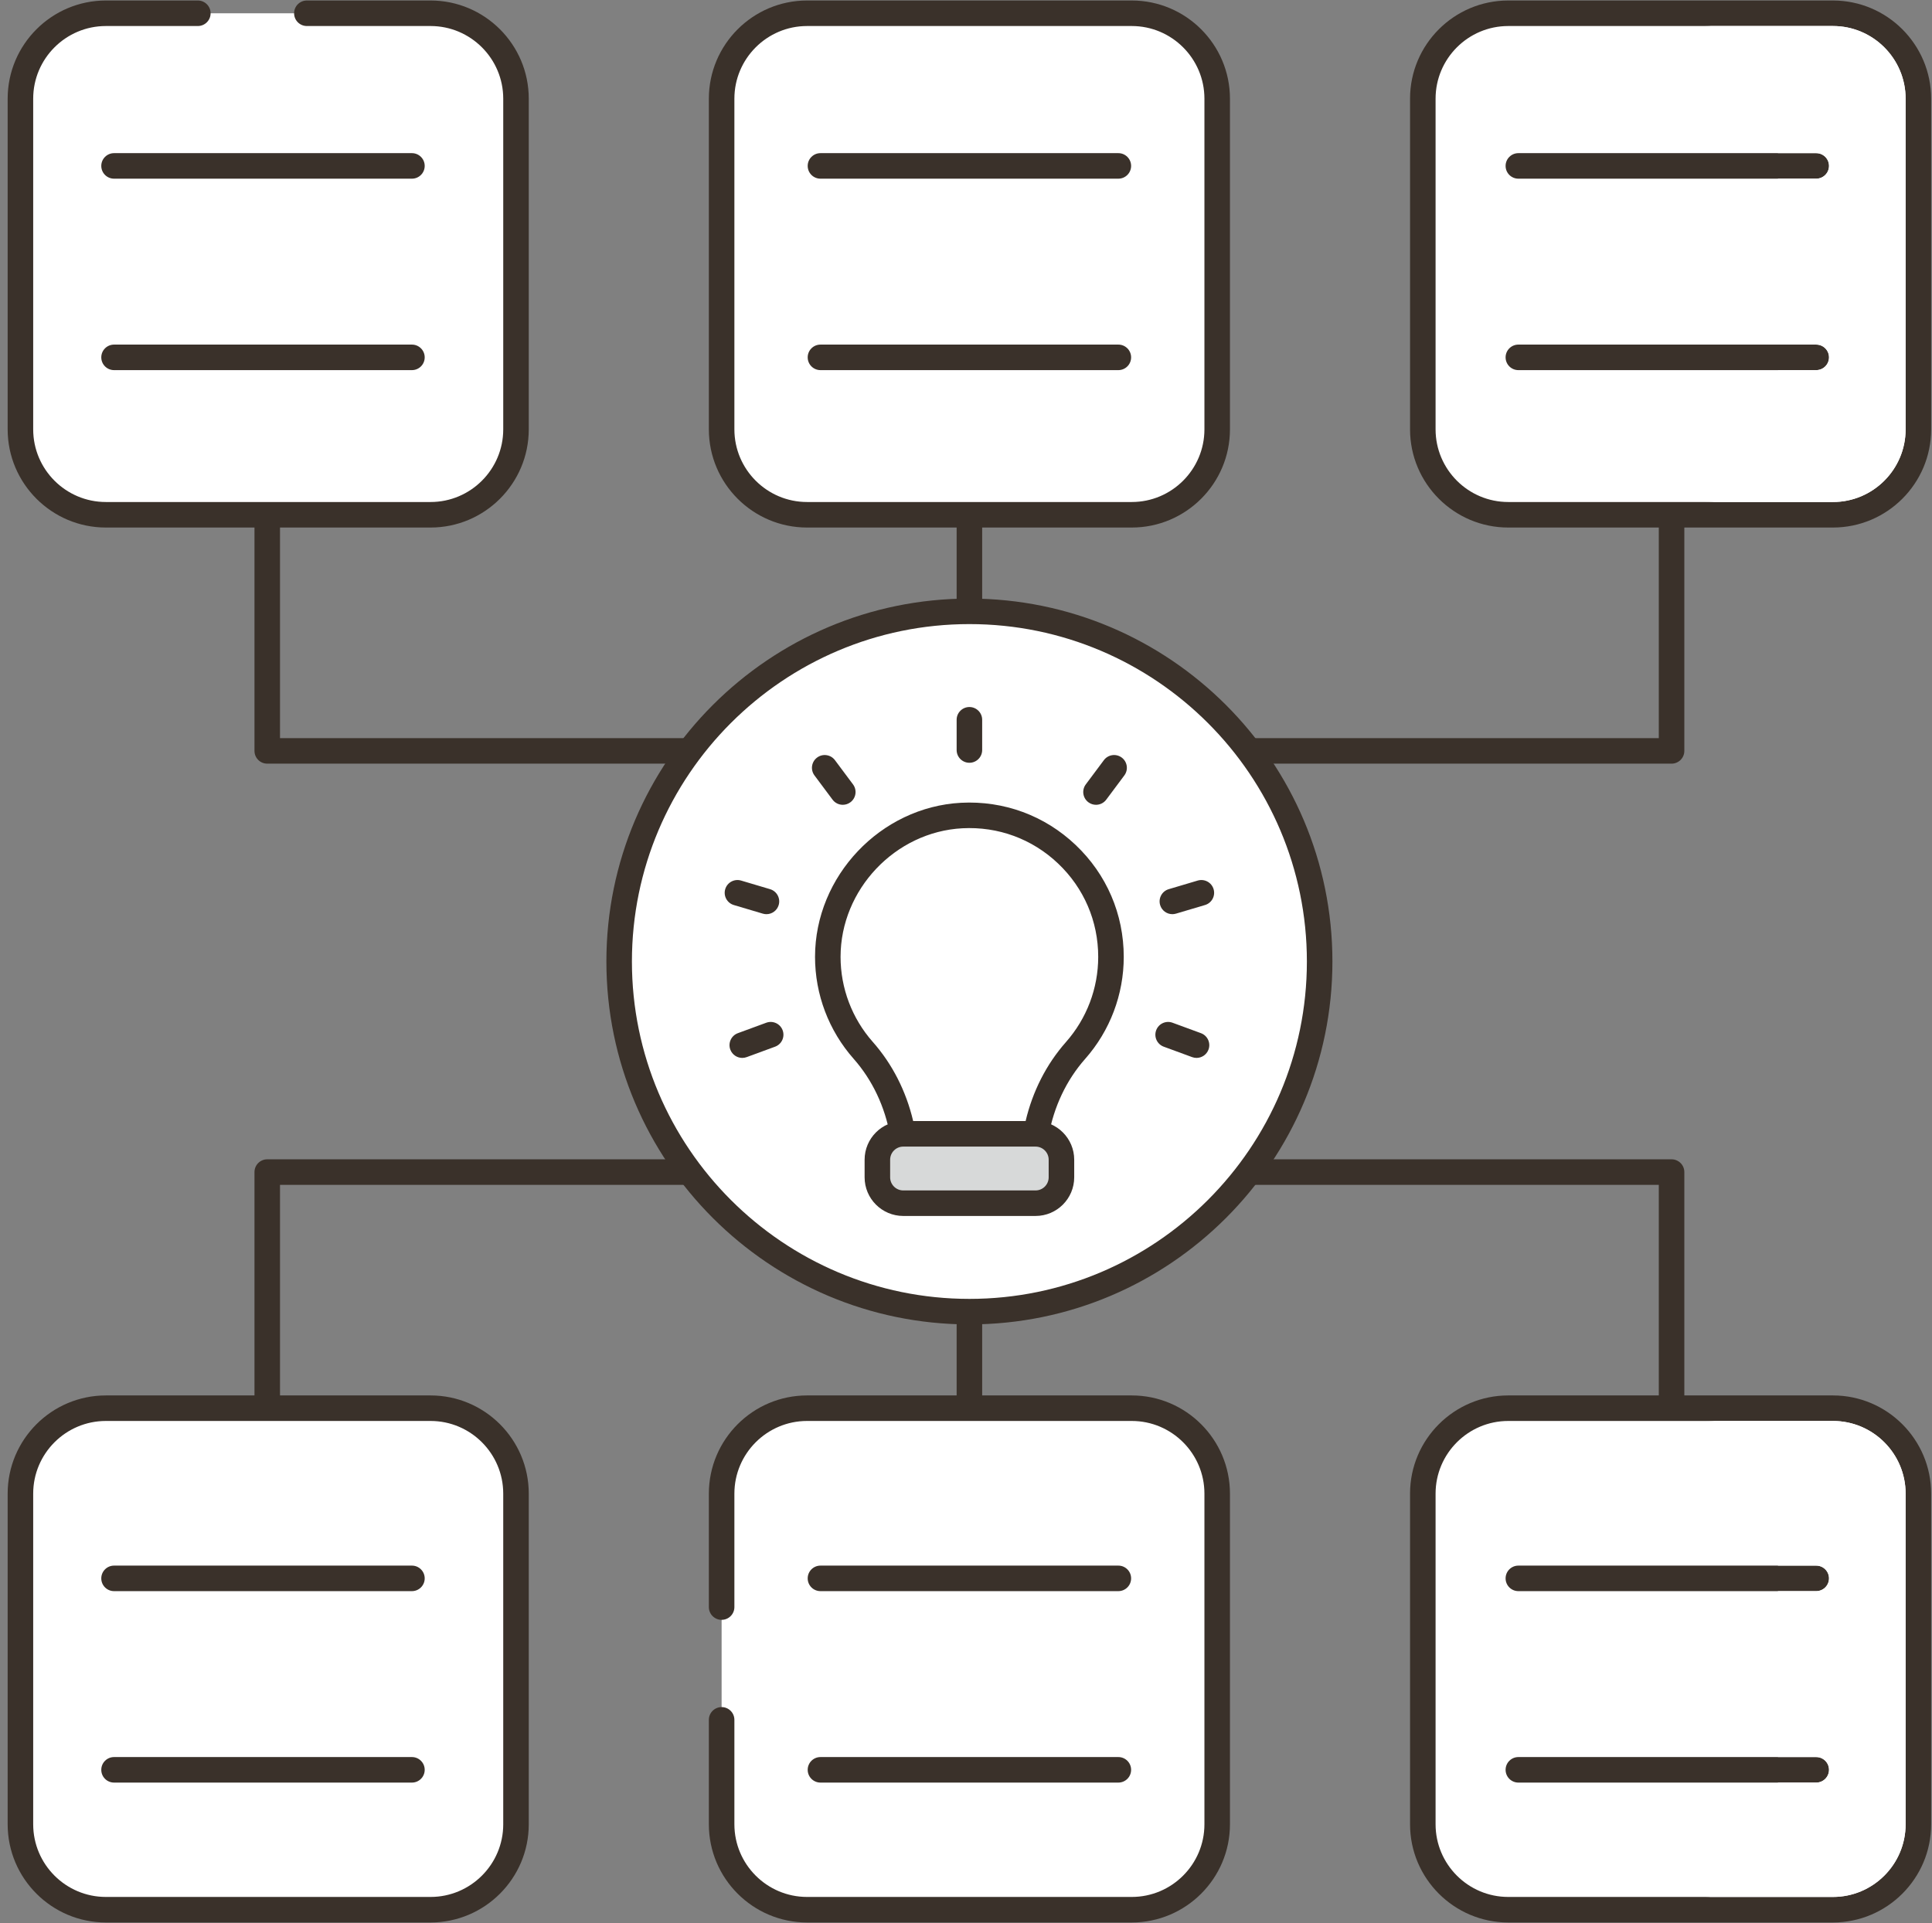 <svg xmlns="http://www.w3.org/2000/svg" xmlns:xlink="http://www.w3.org/1999/xlink" width="227px" height="226px" viewBox="0 0 227 226"><rect x="0" y="0" width="227" height="226" fill="#808080" stroke="none"/><title>Data-science-system</title><desc>Created with Sketch.</desc><g id="Page-1" stroke="none" stroke-width="1" fill="none" fill-rule="evenodd"><g fill-rule="nonzero"><path d="M113.9,38.999 C113.072,38.999 112.4,39.67 112.4,40.499 L112.4,185.499 C112.4,186.328 113.072,186.999 113.9,186.999 C114.728,186.999 115.4,186.328 115.4,185.499 L115.4,40.499 C115.4,39.67 114.729,38.999 113.9,38.999 Z" id="Path" fill="#3A312A"></path><path d="M196.4,38.749 C195.572,38.749 194.9,39.42 194.9,40.249 L194.9,86.749 L32.9,86.749 L32.9,40.249 C32.9,39.42 32.228,38.749 31.4,38.749 C30.572,38.749 29.9,39.42 29.9,40.249 L29.9,88.249 C29.9,89.078 30.572,89.749 31.4,89.749 L196.4,89.749 C197.228,89.749 197.9,89.078 197.9,88.249 L197.9,40.249 C197.9,39.42 197.229,38.749 196.4,38.749 Z" id="Path" fill="#3A312A"></path><path d="M196.4,136.249 L31.4,136.249 C30.572,136.249 29.9,136.92 29.9,137.749 L29.9,185.749 C29.9,186.578 30.572,187.249 31.4,187.249 C32.228,187.249 32.9,186.578 32.9,185.749 L32.9,139.249 L194.9,139.249 L194.9,185.749 C194.9,186.578 195.572,187.249 196.4,187.249 C197.228,187.249 197.9,186.578 197.9,185.749 L197.9,137.749 C197.9,136.92 197.229,136.249 196.4,136.249 Z" id="Path" fill="#3A312A"></path><circle id="Oval" fill="#FFFFFF" transform="translate(113.9, 112.987) rotate(-13.286) translate(-113.9, -112.987) " cx="113.9" cy="112.987" r="41.151"></circle><path d="M113.9,70.347 C90.38,70.347 71.247,89.481 71.247,112.999 C71.247,136.518 90.381,155.652 113.9,155.652 C137.419,155.652 156.552,136.518 156.552,112.999 C156.553,89.48 137.419,70.347 113.9,70.347 Z M113.9,152.652 C92.035,152.652 74.247,134.864 74.247,112.999 C74.247,91.135 92.035,73.347 113.9,73.347 C135.764,73.347 153.552,91.135 153.552,112.999 C153.553,134.864 135.765,152.652 113.9,152.652 Z" id="Shape" fill="#3A312A"></path><path d="M113.9,83.093 C113.072,83.093 112.4,83.764 112.4,84.593 L112.4,88.146 C112.4,88.975 113.072,89.646 113.9,89.646 C114.728,89.646 115.4,88.975 115.4,88.146 L115.4,84.593 C115.4,83.764 114.729,83.093 113.9,83.093 Z" id="Path" fill="#3A312A"></path><path d="M131.799,89.034 C131.135,88.538 130.195,88.674 129.699,89.339 L127.574,92.187 C127.079,92.851 127.215,93.79 127.879,94.286 C128.149,94.487 128.463,94.584 128.775,94.584 C129.232,94.584 129.683,94.376 129.978,93.981 L132.103,91.133 C132.599,90.469 132.463,89.53 131.799,89.034 Z" id="Path" fill="#3A312A"></path><path d="M142.591,104.499 C142.356,103.705 141.521,103.254 140.726,103.488 L137.32,104.5 C136.526,104.736 136.074,105.571 136.31,106.365 C136.503,107.017 137.1,107.438 137.747,107.438 C137.889,107.438 138.033,107.417 138.176,107.375 L141.582,106.363 C142.375,106.128 142.827,105.293 142.591,104.499 Z" id="Path" fill="#3A312A"></path><path d="M141.103,121.423 L137.768,120.197 C136.988,119.91 136.128,120.309 135.842,121.087 C135.557,121.865 135.955,122.727 136.733,123.012 L140.068,124.238 C140.239,124.301 140.414,124.331 140.586,124.331 C141.196,124.331 141.771,123.955 141.994,123.348 C142.278,122.57 141.88,121.708 141.103,121.423 Z" id="Path" fill="#3A312A"></path><path d="M100.226,92.187 L98.102,89.339 C97.607,88.675 96.664,88.539 96.003,89.034 C95.339,89.529 95.202,90.469 95.697,91.133 L97.821,93.981 C98.115,94.376 98.567,94.584 99.024,94.584 C99.337,94.584 99.651,94.487 99.92,94.286 C100.584,93.791 100.721,92.851 100.226,92.187 Z" id="Path" fill="#3A312A"></path><path d="M90.48,104.5 L87.075,103.488 C86.283,103.254 85.445,103.704 85.21,104.499 C84.974,105.293 85.426,106.128 86.22,106.364 L89.625,107.376 C89.768,107.418 89.912,107.439 90.054,107.439 C90.701,107.439 91.297,107.018 91.491,106.366 C91.727,105.572 91.274,104.737 90.48,104.5 Z" id="Path" fill="#3A312A"></path><path d="M91.958,121.087 C91.671,120.309 90.81,119.91 90.032,120.197 L86.697,121.423 C85.92,121.709 85.521,122.57 85.806,123.348 C86.03,123.955 86.603,124.331 87.214,124.331 C87.386,124.331 87.561,124.301 87.732,124.238 L91.067,123.012 C91.845,122.727 92.243,121.865 91.958,121.087 Z" id="Path" fill="#3A312A"></path><path d="M112.998,95.845 C104.27,96.308 97.261,103.708 97.261,112.456 C97.261,116.669 98.84,120.52 101.424,123.446 C103.877,126.221 105.426,129.63 106.07,133.25 L121.726,133.25 C122.37,129.63 123.928,126.221 126.372,123.456 C128.966,120.52 130.535,116.679 130.535,112.455 C130.535,102.974 122.591,95.342 112.998,95.845 Z" id="Path" fill="#FFFFFF"></path><path d="M126.38,99.303 C122.734,95.843 117.949,94.083 112.919,94.347 C103.458,94.849 95.762,102.972 95.762,112.456 C95.762,116.871 97.374,121.126 100.301,124.44 C102.495,126.923 103.98,130.06 104.594,133.514 C104.721,134.23 105.343,134.751 106.071,134.751 L121.727,134.751 C122.454,134.751 123.077,134.23 123.204,133.514 C123.816,130.07 125.301,126.936 127.497,124.451 C130.424,121.138 132.035,116.878 132.035,112.457 C132.034,107.435 130.026,102.763 126.38,99.303 Z M125.248,122.464 C122.954,125.06 121.328,128.25 120.505,131.751 L107.292,131.751 C106.468,128.241 104.842,125.047 102.549,122.454 C100.107,119.689 98.762,116.139 98.762,112.456 C98.762,104.541 105.184,97.761 113.076,97.343 C117.28,97.122 121.271,98.591 124.315,101.479 C127.358,104.367 129.034,108.266 129.034,112.456 C129.034,116.146 127.689,119.7 125.248,122.464 Z" id="Shape" fill="#3A312A"></path><path d="M121.672,133.255 L106.128,133.255 C104.448,133.255 103.086,134.617 103.086,136.297 L103.086,138.364 C103.086,140.044 104.448,141.406 106.128,141.406 L121.672,141.406 C123.352,141.406 124.714,140.044 124.714,138.364 L124.714,136.297 C124.714,134.616 123.352,133.255 121.672,133.255 Z" id="Path" fill="#D7D9D9"></path><path d="M121.672,131.755 L106.128,131.755 C103.624,131.755 101.587,133.792 101.587,136.297 L101.587,138.364 C101.587,140.868 103.624,142.906 106.128,142.906 L121.672,142.906 C124.177,142.906 126.214,140.868 126.214,138.364 L126.214,136.297 C126.214,133.792 124.177,131.755 121.672,131.755 Z M123.214,138.364 C123.214,139.214 122.523,139.906 121.672,139.906 L106.128,139.906 C105.278,139.906 104.587,139.214 104.587,138.364 L104.587,136.297 C104.587,135.447 105.278,134.755 106.128,134.755 L121.672,134.755 C122.523,134.755 123.214,135.446 123.214,136.297 L123.214,138.364 Z" id="Shape" fill="#3A312A"></path><path d="M215.361,165.499 L177.211,165.499 C171.667,165.499 167.172,169.994 167.172,175.538 L167.172,214.4 C167.172,219.944 171.667,224.439 177.211,224.439 L215.361,224.439 C220.905,224.439 225.4,219.944 225.4,214.4 L225.4,175.538 C225.4,169.994 220.906,165.499 215.361,165.499 Z" id="Path" fill="#FFFFFF"></path><path d="M215.361,163.999 L177.212,163.999 C170.85,163.999 165.673,169.176 165.673,175.539 L165.673,214.4 C165.673,220.763 170.85,225.939 177.212,225.939 L215.361,225.939 C221.723,225.939 226.9,220.763 226.9,214.4 L226.9,175.539 C226.9,169.176 221.724,163.999 215.361,163.999 Z M223.9,214.4 C223.9,219.108 220.069,222.939 215.361,222.939 L177.212,222.939 C172.504,222.939 168.673,219.108 168.673,214.4 L168.673,175.539 C168.673,170.831 172.504,166.999 177.212,166.999 L215.361,166.999 C220.069,166.999 223.9,170.83 223.9,175.539 L223.9,214.4 Z" id="Shape" fill="#3A312A"></path><path d="M132.975,165.499 L94.825,165.499 C89.281,165.499 84.786,169.994 84.786,175.538 L84.786,214.4 C84.786,219.944 89.281,224.439 94.825,224.439 L132.975,224.439 C138.519,224.439 143.014,219.944 143.014,214.4 L143.014,175.538 C143.014,169.994 138.519,165.499 132.975,165.499 Z" id="Path" fill="#FFFFFF"></path><path d="M132.975,163.999 L94.826,163.999 C88.464,163.999 83.287,169.176 83.287,175.539 L83.287,188.873 C83.287,189.702 83.959,190.373 84.787,190.373 C85.615,190.373 86.287,189.702 86.287,188.873 L86.287,175.539 C86.287,170.831 90.118,166.999 94.826,166.999 L132.975,166.999 C137.683,166.999 141.514,170.83 141.514,175.539 L141.514,214.4 C141.514,219.108 137.683,222.939 132.975,222.939 L94.826,222.939 C90.118,222.939 86.287,219.108 86.287,214.4 L86.287,202.126 C86.287,201.297 85.615,200.626 84.787,200.626 C83.959,200.626 83.287,201.297 83.287,202.126 L83.287,214.4 C83.287,220.763 88.464,225.939 94.826,225.939 L132.975,225.939 C139.337,225.939 144.514,220.763 144.514,214.4 L144.514,175.539 C144.514,169.176 139.337,163.999 132.975,163.999 Z" id="Path" fill="#3A312A"></path><path d="M50.589,165.499 L12.439,165.499 C6.895,165.499 2.4,169.994 2.4,175.538 L2.4,214.4 C2.4,219.944 6.895,224.439 12.439,224.439 L50.589,224.439 C56.133,224.439 60.628,219.944 60.628,214.4 L60.628,175.538 C60.628,169.994 56.133,165.499 50.589,165.499 Z" id="Path" fill="#FFFFFF"></path><path d="M50.589,163.999 L12.439,163.999 C6.077,163.999 0.9,169.176 0.9,175.539 L0.9,214.4 C0.9,220.763 6.077,225.939 12.439,225.939 L50.588,225.939 C56.95,225.939 62.127,220.763 62.127,214.4 L62.127,175.539 C62.128,169.176 56.951,163.999 50.589,163.999 Z M59.128,214.4 C59.128,219.108 55.297,222.939 50.589,222.939 L12.439,222.939 C7.731,222.939 3.9,219.108 3.9,214.4 L3.9,175.539 C3.9,170.831 7.731,166.999 12.439,166.999 L50.588,166.999 C55.296,166.999 59.127,170.83 59.127,175.539 L59.127,214.4 L59.128,214.4 Z" id="Shape" fill="#3A312A"></path><path d="M215.361,1.559 L177.211,1.559 C171.667,1.559 167.172,6.054 167.172,11.598 L167.172,50.46 C167.172,56.004 171.667,60.499 177.211,60.499 L215.361,60.499 C220.905,60.499 225.4,56.004 225.4,50.46 L225.4,11.598 C225.4,6.054 220.906,1.559 215.361,1.559 Z" id="Path" fill="#FFFFFF"></path><path d="M215.361,0.059 L177.212,0.059 C170.85,0.059 165.673,5.235 165.673,11.598 L165.673,50.46 C165.673,56.823 170.85,61.999 177.212,61.999 L215.361,61.999 C221.723,61.999 226.9,56.823 226.9,50.46 L226.9,11.598 C226.9,5.235 221.724,0.059 215.361,0.059 Z M223.9,50.46 C223.9,55.168 220.069,58.999 215.361,58.999 L177.212,58.999 C172.504,58.999 168.673,55.168 168.673,50.46 L168.673,11.598 C168.673,6.89 172.504,3.059 177.212,3.059 L215.361,3.059 C220.069,3.059 223.9,6.89 223.9,11.598 L223.9,50.46 Z" id="Shape" fill="#3A312A"></path><path d="M132.975,1.559 L94.825,1.559 C89.281,1.559 84.786,6.054 84.786,11.598 L84.786,50.46 C84.786,56.004 89.281,60.499 94.825,60.499 L132.975,60.499 C138.519,60.499 143.014,56.004 143.014,50.46 L143.014,11.598 C143.014,6.054 138.519,1.559 132.975,1.559 Z" id="Path" fill="#FFFFFF"></path><path d="M132.975,0.059 L94.826,0.059 C88.464,0.059 83.287,5.235 83.287,11.598 L83.287,50.46 C83.287,56.823 88.464,61.999 94.826,61.999 L132.975,61.999 C139.337,61.999 144.514,56.823 144.514,50.46 L144.514,11.598 C144.514,5.235 139.337,0.059 132.975,0.059 Z M141.514,50.46 C141.514,55.168 137.683,58.999 132.975,58.999 L94.826,58.999 C90.118,58.999 86.287,55.168 86.287,50.46 L86.287,11.598 C86.287,6.89 90.118,3.059 94.826,3.059 L132.975,3.059 C137.683,3.059 141.514,6.89 141.514,11.598 L141.514,50.46 Z" id="Shape" fill="#3A312A"></path><path d="M50.589,1.559 L12.439,1.559 C6.895,1.559 2.4,6.054 2.4,11.598 L2.4,50.46 C2.4,56.004 6.895,60.499 12.439,60.499 L50.589,60.499 C56.133,60.499 60.628,56.004 60.628,50.46 L60.628,11.598 C60.628,6.054 56.133,1.559 50.589,1.559 Z" id="Path" fill="#FFFFFF"></path><path d="M50.589,0.059 L36.055,0.059 C35.227,0.059 34.555,0.73 34.555,1.559 C34.555,2.388 35.227,3.059 36.055,3.059 L50.589,3.059 C55.297,3.059 59.128,6.89 59.128,11.598 L59.128,50.46 C59.128,55.168 55.297,58.999 50.589,58.999 L12.439,58.999 C7.731,58.999 3.9,55.168 3.9,50.46 L3.9,11.598 C3.9,6.89 7.731,3.059 12.439,3.059 L23.245,3.059 C24.073,3.059 24.745,2.388 24.745,1.559 C24.745,0.73 24.073,0.059 23.245,0.059 L12.439,0.059 C6.077,0.059 0.9,5.235 0.9,11.598 L0.9,50.46 C0.9,56.823 6.077,61.999 12.439,61.999 L50.588,61.999 C56.95,61.999 62.127,56.823 62.127,50.46 L62.127,11.598 C62.128,5.235 56.951,0.059 50.589,0.059 Z" id="Path" fill="#3A312A"></path><path d="M131.4,17.999 L96.4,17.999 C95.572,17.999 94.9,18.67 94.9,19.499 C94.9,20.328 95.572,20.999 96.4,20.999 L131.4,20.999 C132.228,20.999 132.9,20.328 132.9,19.499 C132.9,18.67 132.229,17.999 131.4,17.999 Z" id="Path" fill="#3A312A"></path><path d="M131.4,40.499 L96.4,40.499 C95.572,40.499 94.9,41.17 94.9,41.999 C94.9,42.828 95.572,43.499 96.4,43.499 L131.4,43.499 C132.228,43.499 132.9,42.828 132.9,41.999 C132.9,41.17 132.229,40.499 131.4,40.499 Z" id="Path" fill="#3A312A"></path><path d="M48.4,17.999 L13.4,17.999 C12.572,17.999 11.9,18.67 11.9,19.499 C11.9,20.328 12.572,20.999 13.4,20.999 L48.4,20.999 C49.228,20.999 49.9,20.328 49.9,19.499 C49.9,18.67 49.228,17.999 48.4,17.999 Z" id="Path" fill="#3A312A"></path><path d="M48.4,40.499 L13.4,40.499 C12.572,40.499 11.9,41.17 11.9,41.999 C11.9,42.828 12.572,43.499 13.4,43.499 L48.4,43.499 C49.228,43.499 49.9,42.828 49.9,41.999 C49.9,41.17 49.228,40.499 48.4,40.499 Z" id="Path" fill="#3A312A"></path><path d="M213.4,17.999 L178.4,17.999 C177.572,17.999 176.9,18.67 176.9,19.499 C176.9,20.328 177.572,20.999 178.4,20.999 L213.4,20.999 C214.228,20.999 214.9,20.328 214.9,19.499 C214.9,18.67 214.229,17.999 213.4,17.999 Z" id="Path" fill="#3A312A"></path><path d="M213.4,40.499 L178.4,40.499 C177.572,40.499 176.9,41.17 176.9,41.999 C176.9,42.828 177.572,43.499 178.4,43.499 L213.4,43.499 C214.228,43.499 214.9,42.828 214.9,41.999 C214.9,41.17 214.229,40.499 213.4,40.499 Z" id="Path" fill="#3A312A"></path><path d="M131.4,183.999 L96.4,183.999 C95.572,183.999 94.9,184.67 94.9,185.499 C94.9,186.328 95.572,186.999 96.4,186.999 L131.4,186.999 C132.228,186.999 132.9,186.328 132.9,185.499 C132.9,184.67 132.229,183.999 131.4,183.999 Z" id="Path" fill="#3A312A"></path><path d="M131.4,206.499 L96.4,206.499 C95.572,206.499 94.9,207.17 94.9,207.999 C94.9,208.828 95.572,209.499 96.4,209.499 L131.4,209.499 C132.228,209.499 132.9,208.828 132.9,207.999 C132.9,207.17 132.229,206.499 131.4,206.499 Z" id="Path" fill="#3A312A"></path><path d="M48.4,183.999 L13.4,183.999 C12.572,183.999 11.9,184.67 11.9,185.499 C11.9,186.328 12.572,186.999 13.4,186.999 L48.4,186.999 C49.228,186.999 49.9,186.328 49.9,185.499 C49.9,184.67 49.228,183.999 48.4,183.999 Z" id="Path" fill="#3A312A"></path><path d="M48.4,206.499 L13.4,206.499 C12.572,206.499 11.9,207.17 11.9,207.999 C11.9,208.828 12.572,209.499 13.4,209.499 L48.4,209.499 C49.228,209.499 49.9,208.828 49.9,207.999 C49.9,207.17 49.228,206.499 48.4,206.499 Z" id="Path" fill="#3A312A"></path><path d="M213.4,183.999 L178.4,183.999 C177.572,183.999 176.9,184.67 176.9,185.499 C176.9,186.328 177.572,186.999 178.4,186.999 L213.4,186.999 C214.228,186.999 214.9,186.328 214.9,185.499 C214.9,184.67 214.229,183.999 213.4,183.999 Z" id="Path" fill="#3A312A"></path><path d="M213.4,206.499 L178.4,206.499 C177.572,206.499 176.9,207.17 176.9,207.999 C176.9,208.828 177.572,209.499 178.4,209.499 L213.4,209.499 C214.228,209.499 214.9,208.828 214.9,207.999 C214.9,207.17 214.229,206.499 213.4,206.499 Z" id="Path" fill="#3A312A"></path><path d="M215.36,166.999 L200.36,166.999 C205.07,166.999 208.9,170.829 208.9,175.539 L208.9,183.999 L213.4,183.999 C214.23,183.999 214.9,184.669 214.9,185.499 C214.9,186.329 214.23,186.999 213.4,186.999 L208.9,186.999 L208.9,206.499 L213.4,206.499 C214.23,206.499 214.9,207.169 214.9,207.999 C214.9,208.829 214.23,209.499 213.4,209.499 L208.9,209.499 L208.9,214.399 C208.9,219.109 205.07,222.939 200.36,222.939 L215.36,222.939 C220.07,222.939 223.9,219.109 223.9,214.399 L223.9,175.539 C223.9,170.829 220.07,166.999 215.36,166.999 Z" id="Path" fill="#FFFFFF"></path><path d="M215.36,3.059 L200.36,3.059 C205.07,3.059 208.9,6.889 208.9,11.599 L208.9,17.999 L213.4,17.999 C214.23,17.999 214.9,18.669 214.9,19.499 C214.9,20.329 214.23,20.999 213.4,20.999 L208.9,20.999 L208.9,40.499 L213.4,40.499 C214.23,40.499 214.9,41.169 214.9,41.999 C214.9,42.829 214.23,43.499 213.4,43.499 L208.9,43.499 L208.9,50.459 C208.9,55.169 205.07,58.999 200.36,58.999 L215.36,58.999 C220.07,58.999 223.9,55.169 223.9,50.459 L223.9,11.599 C223.9,6.889 220.07,3.059 215.36,3.059 Z" id="Path" fill="#FFFFFF"></path></g></g></svg>
